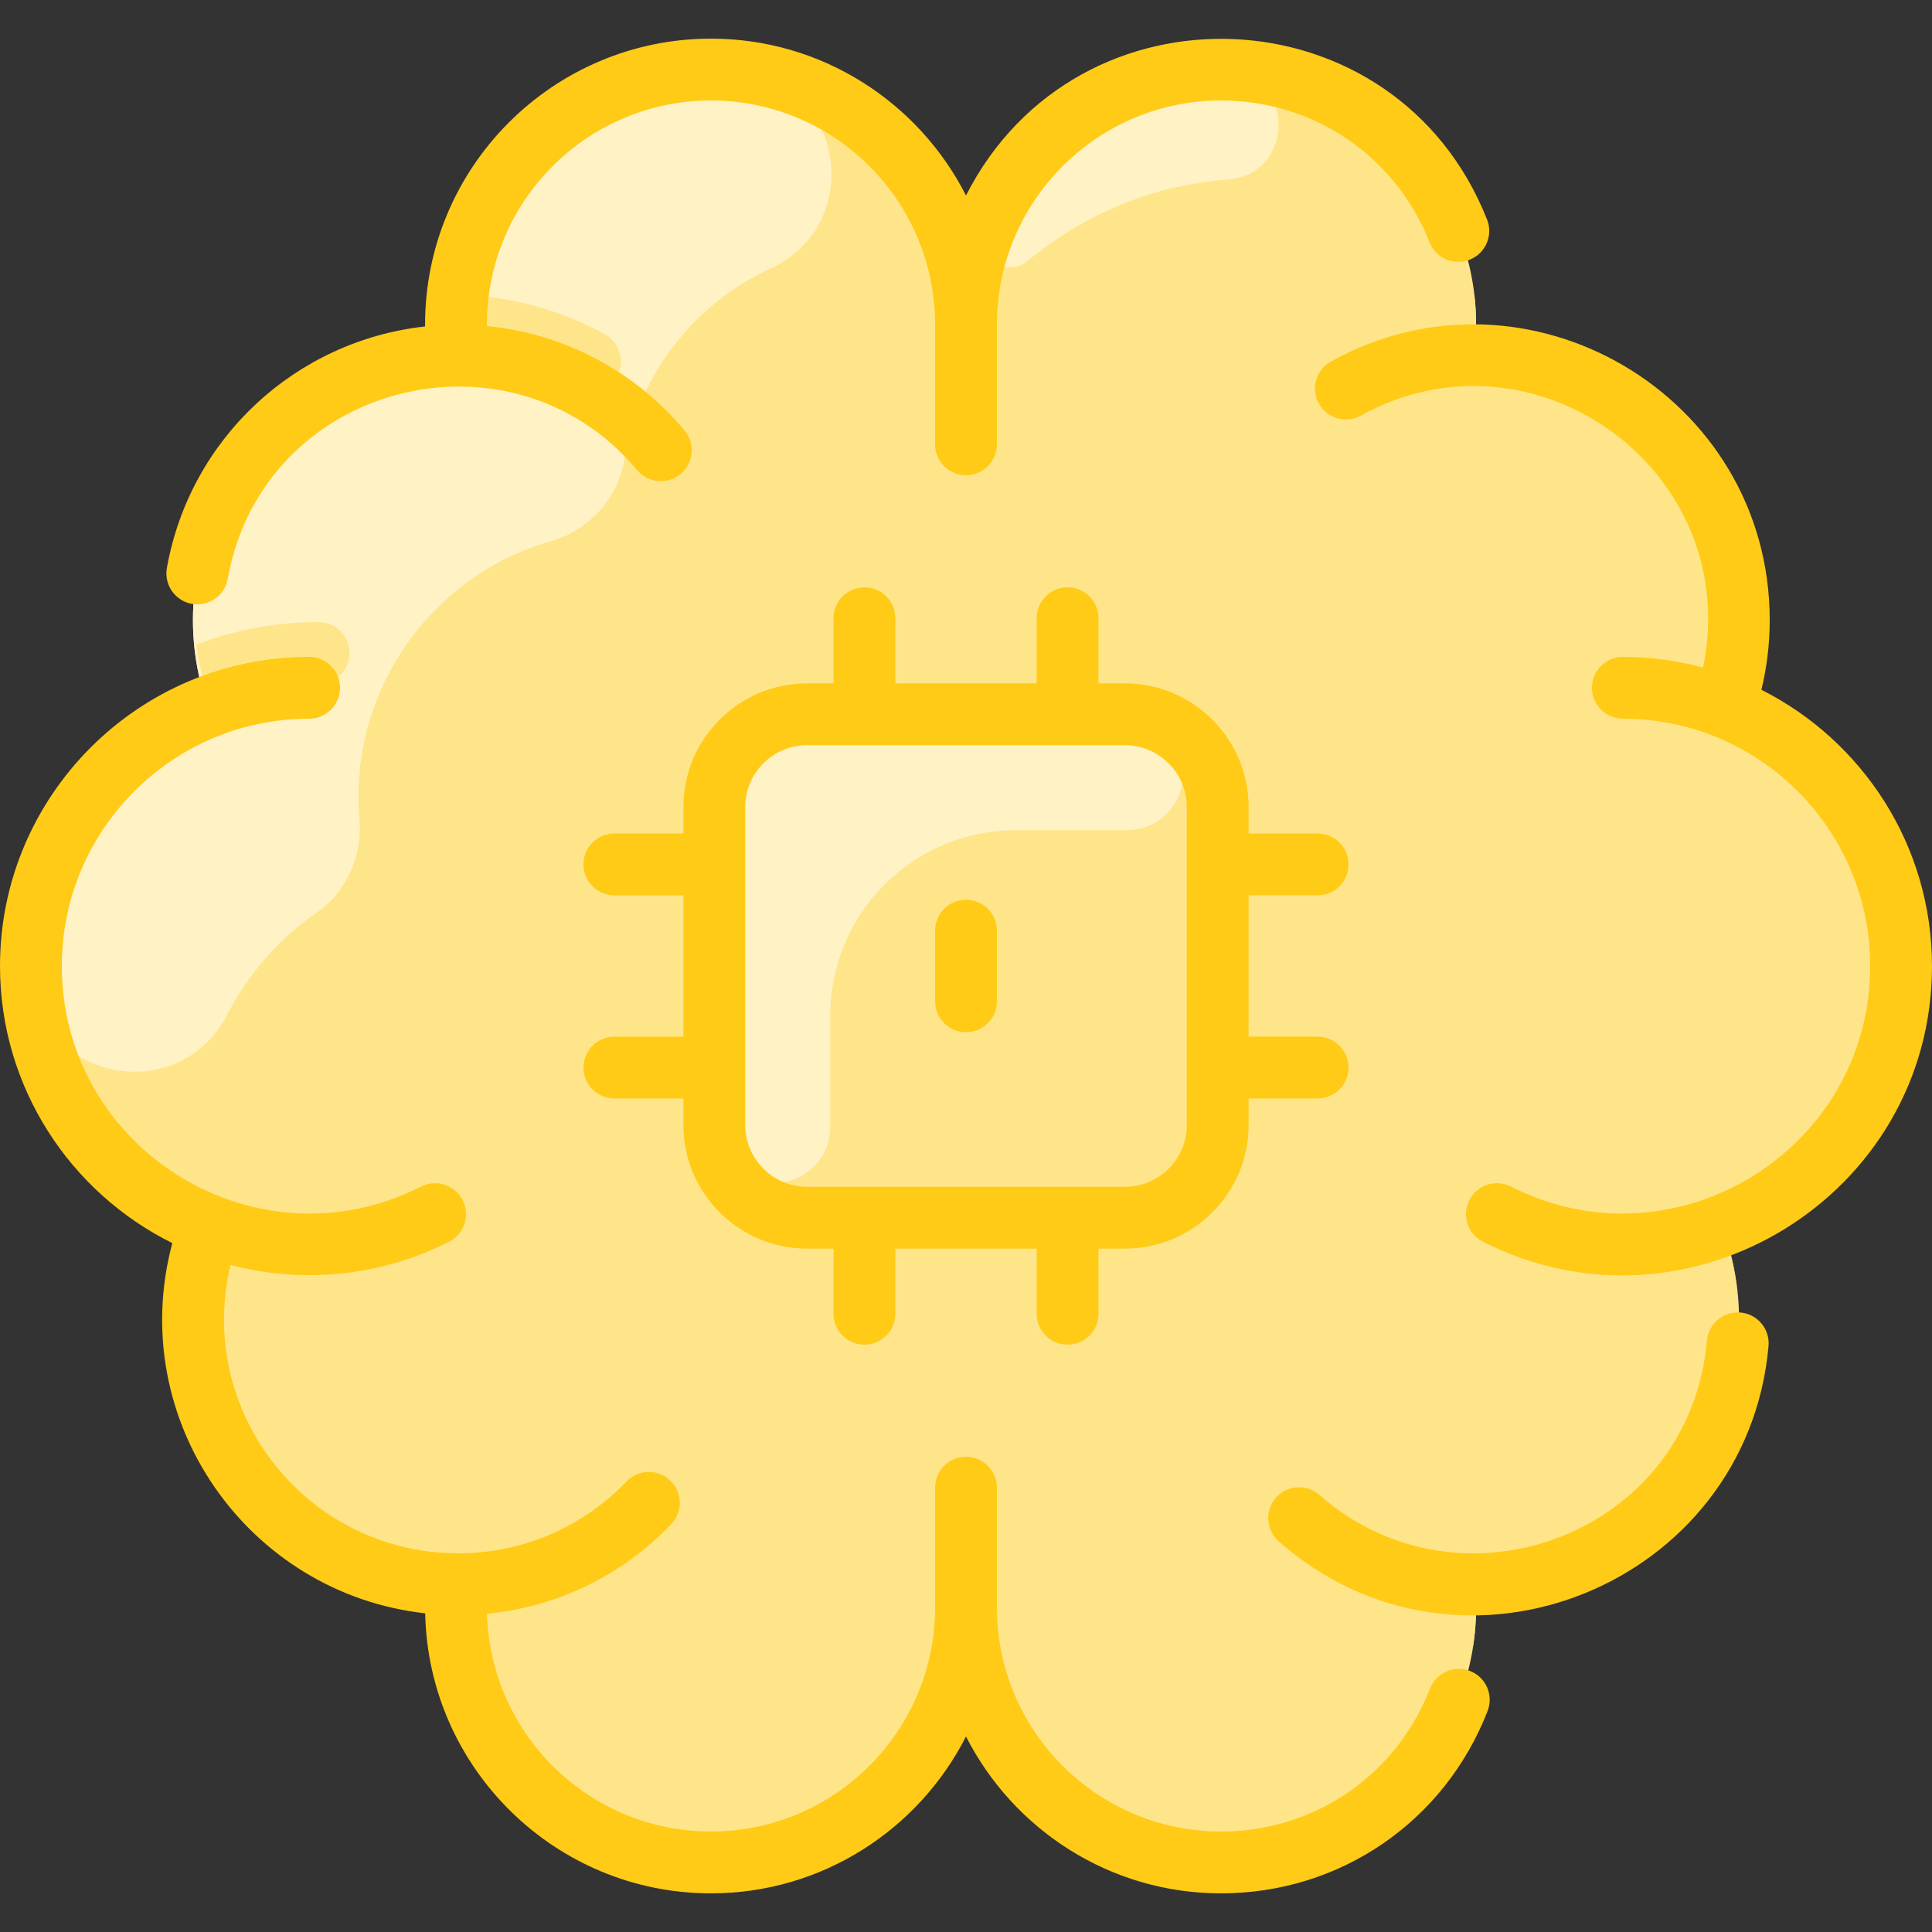 <svg width="64" height="64" viewBox="0 0 64 64" fill="none" xmlns="http://www.w3.org/2000/svg">
<rect x="0" y="0" width="64" height="64" fill="#333333" stroke="none"/>
<g clip-path="url(#clip0)">
<path d="M32 10.752C32 6.086 35.782 2.304 40.448 2.304C45.529 2.304 49.448 6.754 48.834 11.776C54.869 11.777 59.087 17.743 57.119 23.415C60.548 24.758 62.976 28.096 62.976 32C62.976 35.935 60.509 39.293 57.038 40.616C59.191 46.317 54.984 52.461 48.861 52.48C49.313 57.42 45.422 61.696 40.448 61.696C35.782 61.696 32 57.914 32 53.248C32 57.914 28.218 61.696 23.552 61.696C18.581 61.696 14.687 57.423 15.139 52.48C9.004 52.461 4.812 46.309 6.962 40.616C3.49 39.293 1.024 35.935 1.024 32C1.024 28.096 3.452 24.758 6.881 23.415C4.91 17.736 9.137 11.777 15.165 11.776C14.551 6.746 18.479 2.304 23.552 2.304C28.218 2.304 32 6.086 32 10.752Z" fill="#FFE58A"/>
<path d="M25.532 8.888C23.047 10.032 21.156 12.354 20.693 15.19C20.477 16.512 19.511 17.569 18.223 17.937C14.23 19.079 11.548 22.963 11.908 27.11C12.014 28.336 11.495 29.54 10.482 30.239C9.219 31.112 8.216 32.275 7.533 33.6C5.892 36.784 1.024 35.781 1.024 32C1.024 28.096 3.452 24.758 6.881 23.415C4.91 17.736 9.137 11.777 15.165 11.776C14.506 6.376 19.07 1.723 24.542 2.361C27.973 2.762 28.67 7.444 25.532 8.888Z" fill="#FFF2C5"/>
<path d="M11.579 21.632C11.579 22.198 11.121 22.656 10.555 22.656C9.311 22.656 8.104 22.896 6.963 23.372C6.961 23.274 6.941 23.177 6.908 23.08C6.714 22.519 6.579 21.939 6.508 21.349C7.8 20.856 9.161 20.608 10.555 20.608C11.121 20.608 11.579 21.066 11.579 21.632Z" fill="#FFE58A"/>
<path d="M15.716 42.159C12.739 43.672 9.37 43.743 6.502 42.65C6.491 42.645 6.478 42.641 6.467 42.636C6.551 41.937 6.719 41.263 6.958 40.626C9.334 41.629 12.244 41.625 14.787 40.334C15.291 40.077 15.908 40.278 16.164 40.782C16.42 41.286 16.219 41.902 15.716 42.159Z" fill="#FFE58A"/>
<path d="M23.651 50.972C21.34 53.379 18.25 54.556 15.195 54.487C15.095 53.82 15.08 53.138 15.137 52.49C17.654 52.581 20.209 51.599 22.174 49.554C22.565 49.146 23.213 49.132 23.621 49.523C24.029 49.915 24.042 50.564 23.651 50.972Z" fill="#FFE58A"/>
<path d="M20.44 12.47C20.166 12.964 19.543 13.143 19.048 12.869C17.886 12.225 16.531 11.835 15.165 11.776C15.086 11.126 15.082 10.432 15.162 9.763C16.87 9.8 18.551 10.253 20.041 11.077C20.535 11.351 20.714 11.974 20.44 12.47Z" fill="#FFE58A"/>
<path d="M52.421 21.632C52.421 22.198 52.879 22.656 53.445 22.656C54.689 22.656 55.897 22.896 57.037 23.372C57.039 23.274 57.059 23.177 57.092 23.08C57.286 22.519 57.421 21.939 57.492 21.349C56.2 20.856 54.839 20.608 53.445 20.608C52.879 20.608 52.421 21.066 52.421 21.632Z" fill="#FFE58A"/>
<path d="M48.284 42.159C51.261 43.672 54.63 43.743 57.498 42.65C57.509 42.645 57.522 42.641 57.533 42.636C57.449 41.937 57.281 41.263 57.042 40.626C54.666 41.629 51.756 41.625 49.214 40.334C48.709 40.077 48.092 40.278 47.836 40.782C47.58 41.286 47.781 41.902 48.284 42.159Z" fill="#FFE58A"/>
<path d="M40.349 50.972C42.66 53.379 45.75 54.556 48.805 54.487C48.905 53.82 48.92 53.138 48.863 52.49C46.346 52.581 43.791 51.599 41.827 49.554C41.435 49.146 40.787 49.132 40.379 49.523C39.971 49.915 39.958 50.564 40.349 50.972Z" fill="#FFE58A"/>
<path d="M43.56 12.47C43.834 12.964 44.457 13.143 44.952 12.869C46.115 12.225 47.469 11.835 48.835 11.776C48.914 11.126 48.918 10.432 48.838 9.763C47.13 9.8 45.449 10.253 43.959 11.077C43.465 11.351 43.286 11.974 43.56 12.47Z" fill="#FFE58A"/>
<path d="M40.338 37.266C40.338 38.963 38.963 40.338 37.266 40.338C35.055 40.338 29.207 40.338 26.734 40.338C25.037 40.338 23.662 38.963 23.662 37.266C23.662 35.055 23.662 29.207 23.662 26.734C23.662 25.037 25.037 23.662 26.734 23.662H37.266C38.963 23.662 40.338 25.037 40.338 26.734V37.266Z" fill="#FFE58A"/>
<path d="M37.279 27.502H33.646C30.253 27.502 27.502 30.253 27.502 33.646V37.279C27.502 39.742 23.793 39.888 23.666 37.427C23.66 37.301 23.662 26.608 23.662 26.734C23.662 25.037 25.037 23.662 26.734 23.662H37.266C39.914 23.662 39.776 27.502 37.279 27.502Z" fill="#FFF2C5"/>
<path d="M40.664 5.948C38.209 6.129 35.933 7.079 34.035 8.647C33.307 9.248 32.257 8.469 32.61 7.593C33.874 4.461 36.962 2.259 40.557 2.305C42.882 2.334 42.982 5.776 40.664 5.948Z" fill="#FFF2C5"/>
<path d="M64 32C64 39.632 55.904 44.582 49.122 41.132C48.618 40.875 48.417 40.259 48.674 39.755C48.93 39.251 49.546 39.05 50.051 39.306C55.481 42.069 61.952 38.1 61.952 32C61.952 27.483 58.277 23.808 53.76 23.808C53.194 23.808 52.736 23.349 52.736 22.784C52.736 22.218 53.194 21.76 53.76 21.76C54.679 21.76 55.569 21.884 56.417 22.112C57.757 15.589 50.802 10.593 45.081 13.767C44.587 14.042 43.963 13.863 43.689 13.369C43.414 12.874 43.593 12.251 44.087 11.976C50.571 8.379 58.624 13.08 58.624 20.544C58.624 21.326 58.531 22.098 58.349 22.85C61.697 24.536 64 28.003 64 32ZM41.362 26.734V27.611H43.648C44.214 27.611 44.672 28.07 44.672 28.635C44.672 29.201 44.214 29.659 43.648 29.659H41.362V34.34H43.648C44.214 34.34 44.672 34.799 44.672 35.364C44.672 35.93 44.214 36.389 43.648 36.389H41.362V37.266C41.362 39.525 39.525 41.362 37.266 41.362H36.389V43.52C36.389 44.086 35.93 44.544 35.365 44.544C34.799 44.544 34.341 44.086 34.341 43.52V41.362H29.66V43.52C29.66 44.086 29.201 44.544 28.636 44.544C28.07 44.544 27.611 44.086 27.611 43.52V41.362H26.734C24.475 41.362 22.638 39.525 22.638 37.266V36.389H20.352C19.787 36.389 19.328 35.93 19.328 35.365C19.328 34.799 19.787 34.341 20.352 34.341H22.638V29.66H20.352C19.787 29.66 19.328 29.201 19.328 28.636C19.328 28.07 19.787 27.611 20.352 27.611H22.638V26.734C22.638 24.475 24.475 22.638 26.734 22.638H27.611V20.48C27.611 19.915 28.07 19.456 28.635 19.456C29.201 19.456 29.659 19.915 29.659 20.48V22.638H34.34V20.48C34.34 19.915 34.799 19.456 35.364 19.456C35.93 19.456 36.389 19.915 36.389 20.48V22.638H37.266C39.525 22.638 41.362 24.475 41.362 26.734ZM39.314 26.734C39.314 25.605 38.395 24.686 37.266 24.686H26.734C25.605 24.686 24.686 25.605 24.686 26.734V37.266C24.686 38.395 25.605 39.314 26.734 39.314H37.266C38.395 39.314 39.314 38.395 39.314 37.266V26.734ZM32 29.806C31.434 29.806 30.976 30.264 30.976 30.83V33.17C30.976 33.736 31.434 34.194 32 34.194C32.566 34.194 33.024 33.736 33.024 33.17V30.83C33.024 30.264 32.566 29.806 32 29.806ZM48.696 55.353C48.169 55.148 47.575 55.409 47.371 55.937C46.252 58.813 43.535 60.672 40.448 60.672C36.354 60.672 33.024 57.342 33.024 53.248V49.28C33.024 48.715 32.566 48.256 32 48.256C31.434 48.256 30.976 48.715 30.976 49.28V53.248C30.976 57.342 27.646 60.672 23.552 60.672C19.528 60.672 16.245 57.454 16.133 53.457C18.456 53.232 20.594 52.2 22.233 50.492C22.625 50.084 22.612 49.435 22.204 49.044C21.796 48.652 21.147 48.666 20.756 49.074C19.285 50.606 17.306 51.451 15.184 51.456C15.158 51.454 15.132 51.453 15.107 51.454C10.162 51.415 6.472 46.775 7.637 41.904C9.977 42.519 12.564 42.309 14.878 41.132C15.382 40.875 15.583 40.258 15.326 39.755C15.07 39.251 14.454 39.05 13.949 39.306C8.519 42.069 2.048 38.1 2.048 32C2.048 27.483 5.723 23.808 10.24 23.808C10.806 23.808 11.264 23.349 11.264 22.784C11.264 22.218 10.806 21.76 10.24 21.76C4.594 21.76 0 26.354 0 32C0 36.02 2.329 39.505 5.708 41.179C4.144 47.033 8.214 52.793 14.085 53.443C14.189 58.576 18.395 62.72 23.552 62.72C27.237 62.72 30.435 60.603 32 57.523C33.565 60.603 36.763 62.72 40.448 62.72C44.386 62.72 47.853 60.349 49.279 56.678C49.484 56.151 49.223 55.558 48.696 55.353ZM6.537 20.02C7.024 20.02 7.456 19.671 7.544 19.175C8.701 12.68 16.921 10.58 21.106 15.573C21.469 16.006 22.115 16.063 22.548 15.7C22.982 15.336 23.039 14.69 22.675 14.257C21.016 12.277 18.67 11.049 16.129 10.8C16.105 6.661 19.462 3.328 23.552 3.328C27.646 3.328 30.976 6.658 30.976 10.752V14.72C30.976 15.286 31.434 15.744 32 15.744C32.566 15.744 33.024 15.286 33.024 14.72V10.752C33.024 6.658 36.354 3.328 40.448 3.328C43.517 3.328 46.229 5.172 47.356 8.027C47.564 8.553 48.159 8.811 48.685 8.603C49.211 8.395 49.469 7.8 49.261 7.274C46.256 -0.336 35.693 -0.791 32 6.476C30.435 3.397 27.237 1.28 23.552 1.28C18.325 1.28 14.049 5.542 14.081 10.814C9.808 11.286 6.296 14.504 5.528 18.816C5.417 19.442 5.897 20.02 6.537 20.02ZM57.656 43.478C57.092 43.429 56.596 43.844 56.545 44.408C55.974 50.837 48.381 53.639 43.712 49.522C43.288 49.148 42.641 49.189 42.267 49.613C41.893 50.037 41.934 50.684 42.358 51.058C48.403 56.39 57.882 52.497 58.585 44.589C58.635 44.026 58.219 43.528 57.656 43.478Z" fill="#FFCB16"/>
</g>
<defs>
<clipPath id="clip0">
<rect width="64" height="64" fill="white"/>
</clipPath>
</defs>
</svg>
